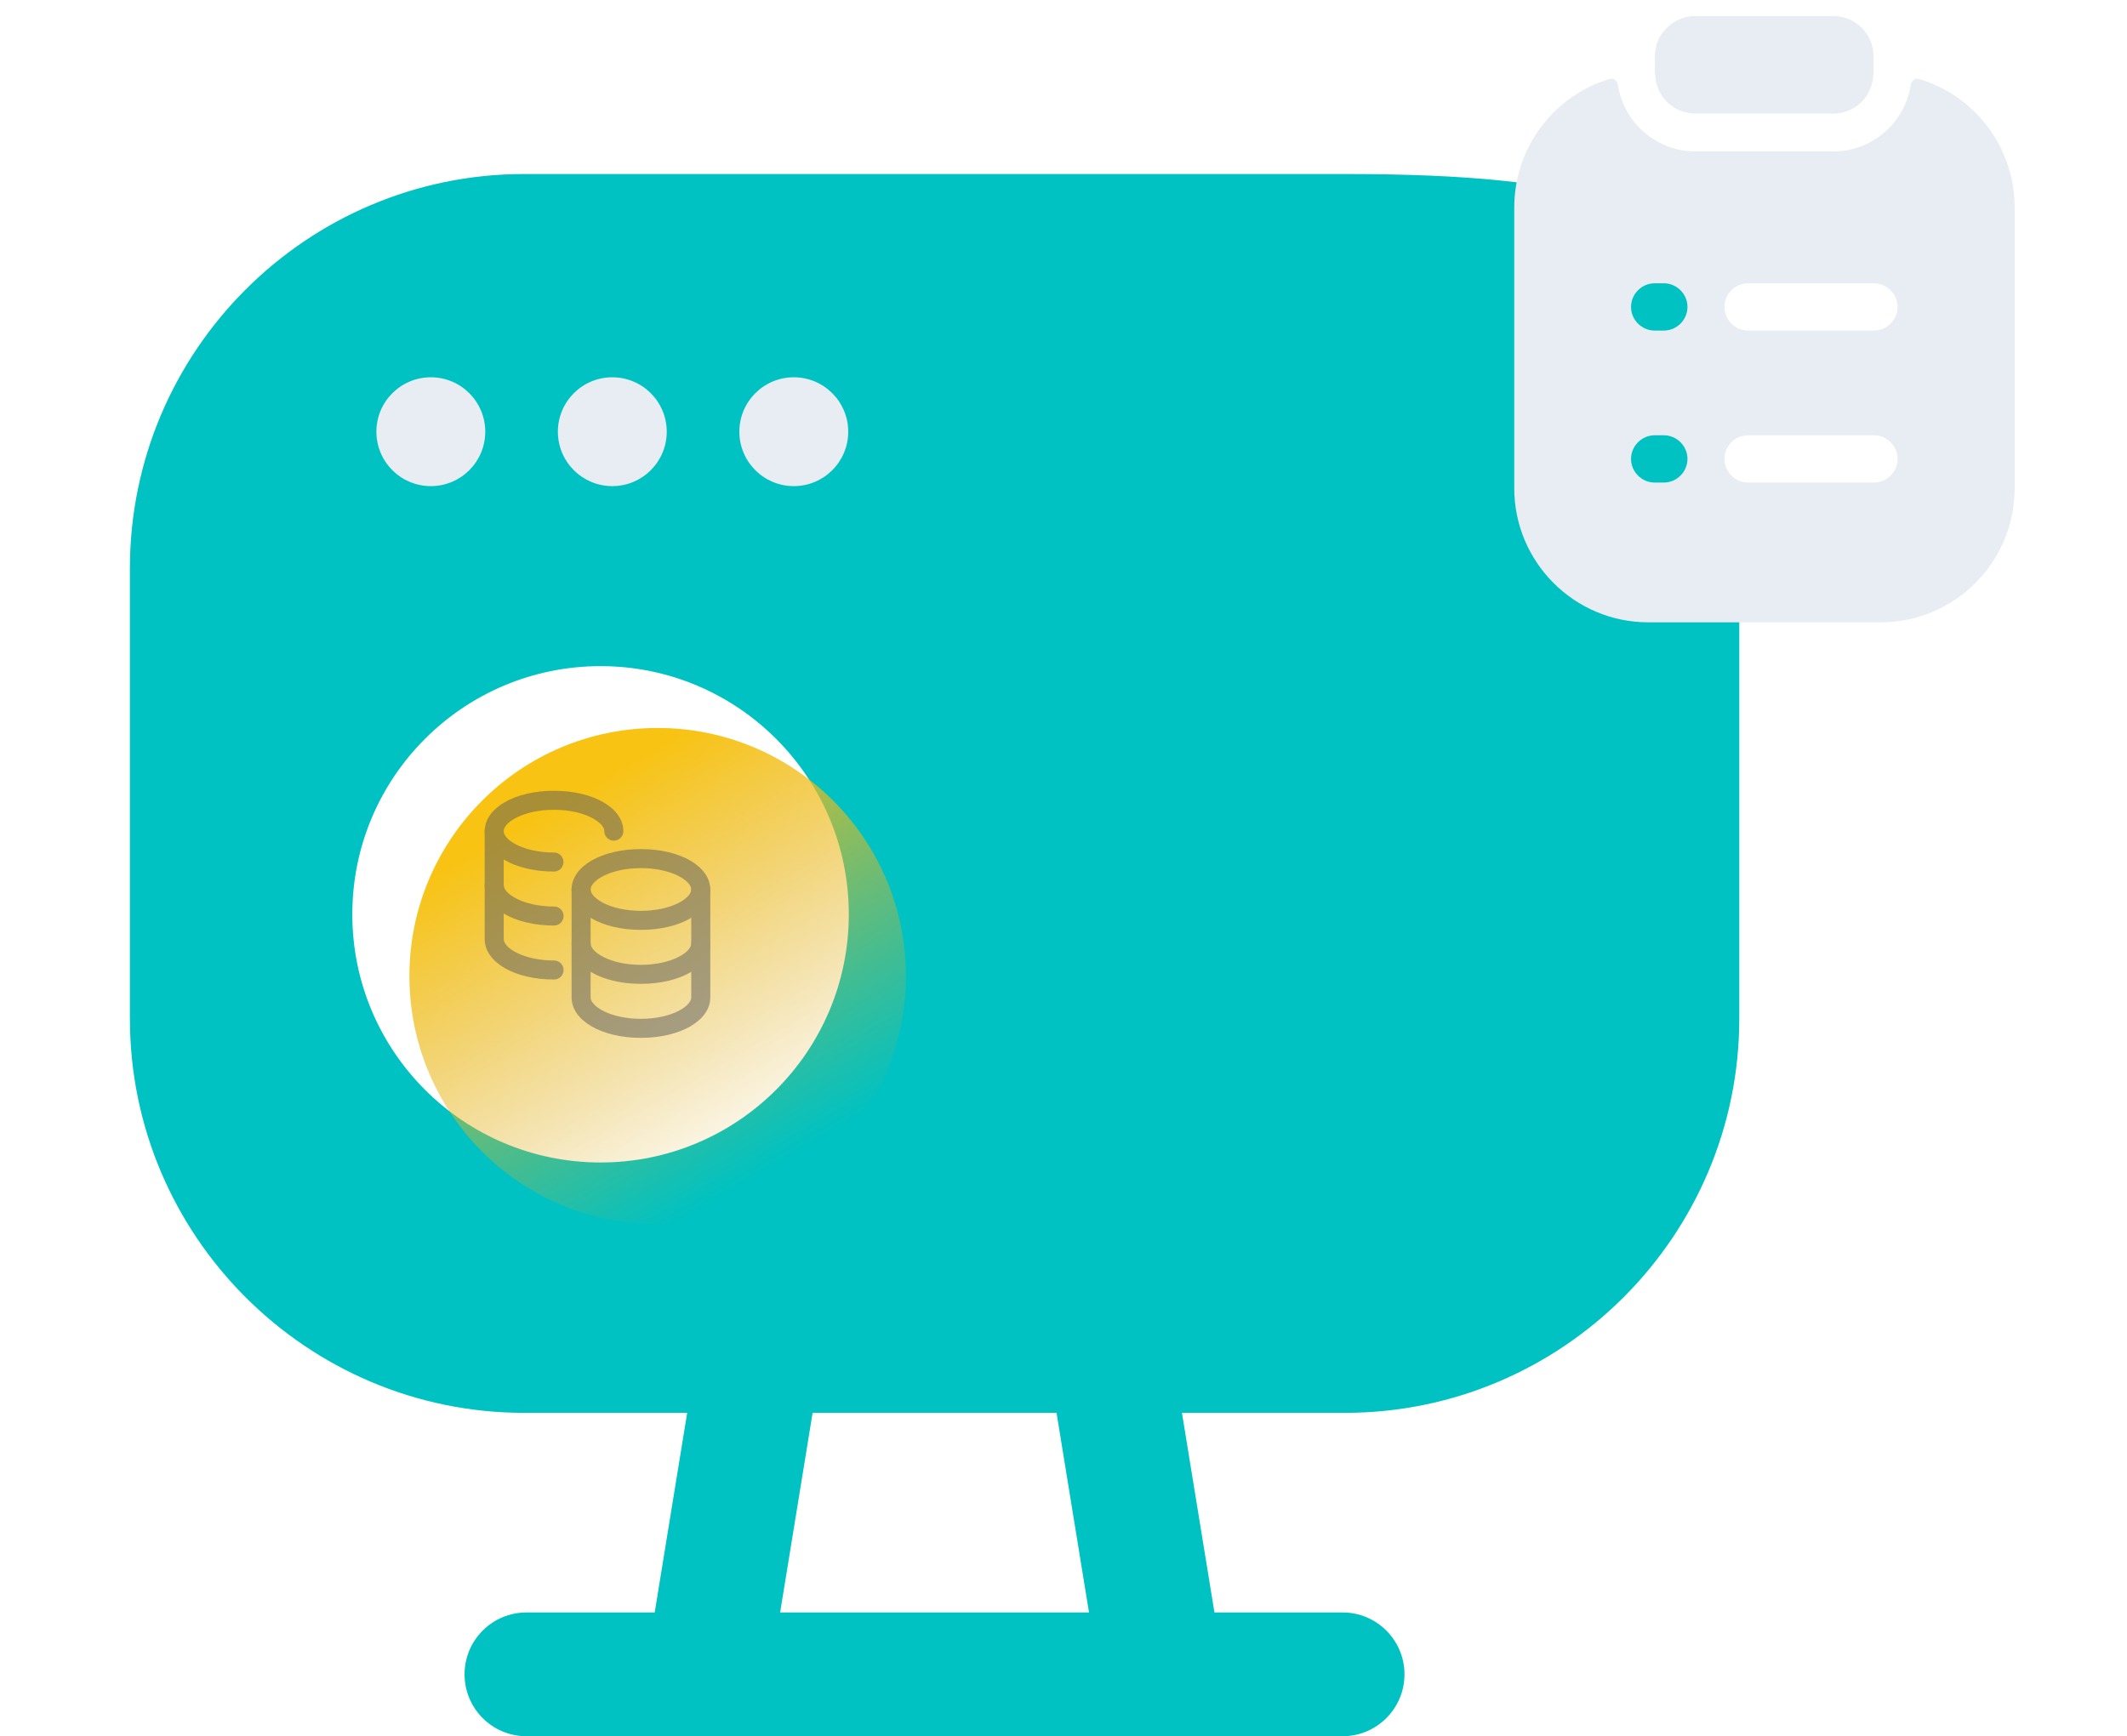 <?xml version="1.0" encoding="UTF-8"?>
<svg xmlns="http://www.w3.org/2000/svg" width="447" height="365" xmlns:xlink="http://www.w3.org/1999/xlink" viewBox="0 0 447 365">
  <defs>
    <style>
      .cls-1 {
        mix-blend-mode: overlay;
      }

      .cls-1, .cls-2, .cls-3, .cls-4, .cls-5, .cls-6, .cls-7 {
        stroke-width: 0px;
      }

      .cls-1, .cls-4 {
        fill: #00c2c2;
      }

      .cls-2 {
        fill: #58595b;
      }

      .cls-8 {
        opacity: .5;
      }

      .cls-3 {
        fill-rule: evenodd;
      }

      .cls-3, .cls-5 {
        fill: #e8ecf3;
      }

      .cls-9 {
        isolation: isolate;
      }

      .cls-6 {
        fill: url(#linear-gradient);
        filter: url(#drop-shadow-291);
      }

      .cls-7 {
        fill: #fff;
      }
    </style>
    <linearGradient id="linear-gradient" x1="642.09" y1="1772.68" x2="731.39" y2="1772.68" gradientTransform="translate(-1064.45 1675.28) rotate(-120)" gradientUnits="userSpaceOnUse">
      <stop offset="0" stop-color="#d6a828" stop-opacity="0"/>
      <stop offset="1" stop-color="#f8c312"/>
    </linearGradient>
    <filter id="drop-shadow-291" filterUnits="userSpaceOnUse">
      <feOffset dx="12" dy="13"/>
      <feGaussianBlur result="blur" stdDeviation="5"/>
      <feFlood flood-color="#efb000" flood-opacity=".1"/>
      <feComposite in2="blur" operator="in"/>
      <feComposite in="SourceGraphic"/>
    </filter>
  </defs>
  <g class="cls-9">
    <g id="Layer_1" data-name="Layer 1">
      <g>
        <g>
          <path class="cls-4" d="M282.63,297H110.18c-45.7,0-82.88-37.19-82.88-82.89v-94.64c0-45.71,37.18-82.89,82.88-82.89h172.45c103.97,0,63.67,29.12,82.89,82.89v94.64c0,45.71-37.19,82.89-82.89,82.89ZM110.18,62.6c-31.35,0-56.86,25.52-56.86,56.88v94.64c0,31.36,25.51,56.87,56.86,56.87h172.45c31.36,0,56.88-25.51,56.88-56.87v-94.64c0-31.36-25.52-56.88-56.88-56.88H110.18Z"/>
          <path class="cls-4" d="M282.15,364.98H110.64c-7.18,0-13.01-5.82-13.01-13.01s5.83-13.01,13.01-13.01h171.51c7.18,0,13.01,5.82,13.01,13.01s-5.83,13.01-13.01,13.01Z"/>
          <path class="cls-4" d="M148.67,365c-.69,0-1.4-.06-2.11-.17-7.09-1.15-11.9-7.84-10.75-14.93l11.05-67.94c1.15-7.09,7.77-11.92,14.93-10.75,7.09,1.15,11.9,7.84,10.75,14.93l-11.05,67.94c-1.04,6.39-6.56,10.92-12.82,10.92Z"/>
          <path class="cls-4" d="M244.14,365c-6.27,0-11.78-4.54-12.82-10.92l-11.05-67.94c-1.15-7.09,3.66-13.77,10.75-14.93,7.14-1.16,13.77,3.66,14.93,10.75l11.05,67.94c1.15,7.09-3.66,13.77-10.75,14.93-.71.12-1.41.17-2.11.17Z"/>
        </g>
        <rect class="cls-4" x="42.33" y="56.92" width="308.13" height="222.62" rx="49.09" ry="49.09"/>
      </g>
      <g>
        <circle class="cls-7" cx="126.21" cy="192.2" r="52.17"/>
        <circle class="cls-6" cx="126.21" cy="192.2" r="52.17"/>
        <g class="cls-8">
          <path class="cls-2" d="M134.69,206.82c-8.3,0-14.57-3.65-14.57-8.49,0-1.1.89-2,2-2s2,.89,2,2c0,1.83,4.12,4.49,10.57,4.49s10.58-2.66,10.58-4.49c0-1.1.89-2,2-2s2,.89,2,2c0,4.84-6.26,8.49-14.57,8.49Z"/>
          <path class="cls-2" d="M116.43,194.56c-8.31,0-14.57-3.65-14.57-8.49,0-1.1.89-2,2-2s2,.89,2,2c0,1.83,4.12,4.49,10.58,4.49,1.1,0,2,.89,2,2s-.89,2-2,2Z"/>
          <path class="cls-2" d="M116.43,205.91c-8.31,0-14.57-3.65-14.57-8.49v-22.7c0-1.1.89-2,2-2s2,.89,2,2v22.7c0,1.83,4.12,4.49,10.58,4.49,1.1,0,2,.89,2,2s-.89,2-2,2Z"/>
          <path class="cls-2" d="M116.43,183.21c-8.31,0-14.57-3.65-14.57-8.49s6.26-8.49,14.57-8.49,14.57,3.65,14.57,8.49c0,1.1-.89,2-2,2s-2-.89-2-2c0-1.83-4.12-4.49-10.58-4.49s-10.58,2.66-10.58,4.49,4.12,4.49,10.58,4.49c1.1,0,2,.89,2,2s-.89,2-2,2Z"/>
          <path class="cls-2" d="M134.69,218.17c-8.3,0-14.57-3.65-14.57-8.49v-22.7c0-1.1.89-2,2-2s2,.89,2,2v22.7c0,1.83,4.12,4.49,10.57,4.49s10.58-2.66,10.58-4.49v-22.7c0-1.1.89-2,2-2s2,.89,2,2v22.7c0,4.84-6.26,8.49-14.57,8.49Z"/>
          <path class="cls-2" d="M134.69,195.47c-8.3,0-14.57-3.65-14.57-8.49s6.26-8.49,14.57-8.49,14.57,3.65,14.57,8.49-6.26,8.49-14.57,8.49ZM134.69,182.49c-6.45,0-10.57,2.66-10.57,4.49s4.12,4.49,10.57,4.49,10.58-2.66,10.58-4.49-4.12-4.49-10.58-4.49Z"/>
        </g>
      </g>
      <circle class="cls-5" cx="90.54" cy="90.75" r="11.44"/>
      <circle class="cls-5" cx="128.68" cy="90.75" r="11.44"/>
      <circle class="cls-5" cx="166.82" cy="90.75" r="11.44"/>
      <path class="cls-1" d="M241.47,162.76h64.44c3.64,0,6.59,2.95,6.59,6.59h0c0,3.64-2.95,6.59-6.59,6.59h-64.44c-3.64,0-6.59-2.95-6.59-6.59h0c0-3.64,2.95-6.59,6.59-6.59Z"/>
      <path class="cls-1" d="M241.47,184.82h64.44c3.64,0,6.59,2.95,6.59,6.59h0c0,3.64-2.95,6.59-6.59,6.59h-64.44c-3.64,0-6.59-2.95-6.59-6.59h0c0-3.64,2.95-6.59,6.59-6.59Z"/>
      <path class="cls-1" d="M241.47,206.87h64.44c3.64,0,6.59,2.95,6.59,6.59h0c0,3.64-2.95,6.59-6.59,6.59h-64.44c-3.64,0-6.59-2.95-6.59-6.59h0c0-3.64,2.95-6.59,6.59-6.59Z"/>
      <g>
        <path class="cls-3" d="M393.82,69.49h-26.45c-2.72,0-4.97-2.25-4.97-4.97s2.25-4.97,4.97-4.97h26.45c2.72,0,4.97,2.25,4.97,4.97s-2.25,4.97-4.97,4.97ZM393.82,101.44h-26.45c-2.72,0-4.97-2.25-4.97-4.97s2.25-4.97,4.97-4.97h26.45c2.72,0,4.97,2.25,4.97,4.97s-2.25,4.97-4.97,4.97ZM349.66,69.49h-1.92c-2.72,0-4.97-2.25-4.97-4.97s2.25-4.97,4.97-4.97h1.92c2.72,0,4.97,2.25,4.97,4.97s-2.25,4.97-4.97,4.97ZM349.66,101.44h-1.92c-2.72,0-4.97-2.25-4.97-4.97s2.25-4.97,4.97-4.97h1.92c2.72,0,4.97,2.25,4.97,4.97s-2.25,4.97-4.97,4.97ZM403.25,16.59c-.8-.24-1.58.36-1.69,1.18-1.15,7.93-8.01,14.06-16.23,14.06h-29.04c-8.21,0-15.14-6.13-16.29-14.06-.12-.82-.9-1.42-1.7-1.18-11.61,3.45-20.07,14.27-20.07,27.04v59.01c0,15.51,12.6,28.18,28.18,28.18h48.8c15.58,0,28.18-12.66,28.18-28.18v-59.01c0-12.77-8.46-23.59-20.14-27.04Z"/>
        <path class="cls-3" d="M356.27,23.87h29.04c4.51,0,8.22-3.58,8.35-8.09.07-.13.07-.27.07-.4v-3.58c0-4.64-3.78-8.42-8.42-8.42h-29.04c-4.64,0-8.49,3.78-8.49,8.42v3.58c0,.13,0,.2.07.33.13,4.57,3.91,8.15,8.42,8.15Z"/>
      </g>
    </g>
  </g>
</svg>
